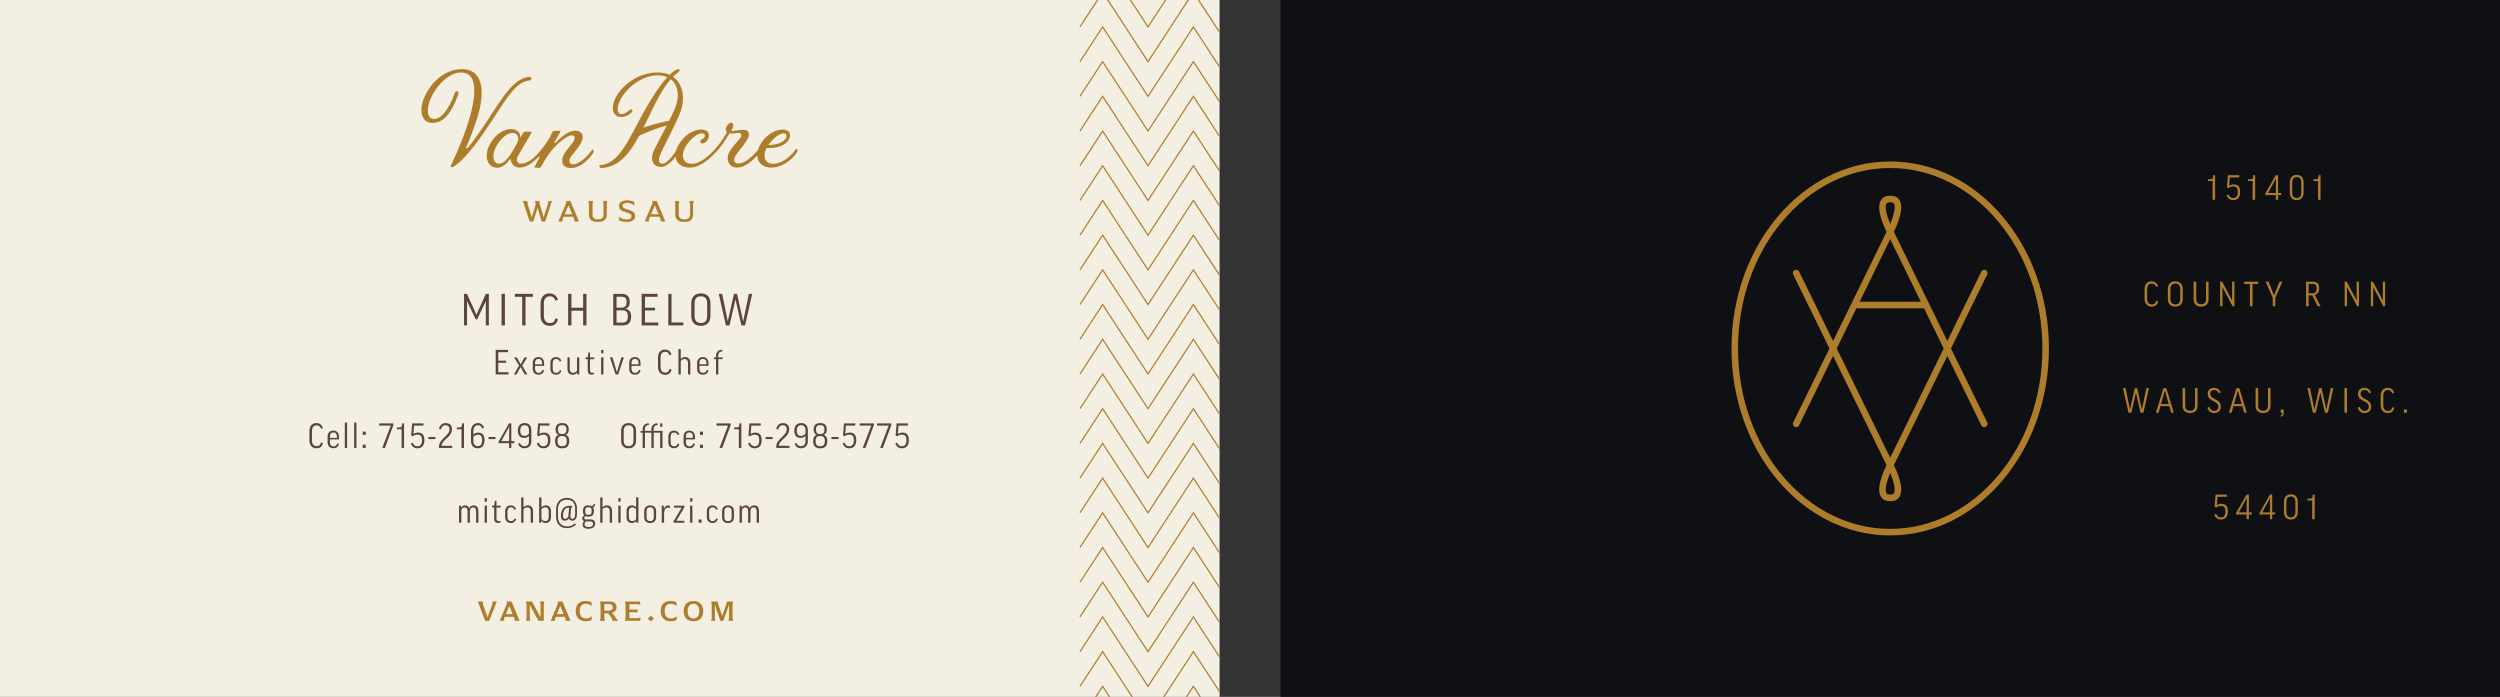 <svg xmlns="http://www.w3.org/2000/svg" xmlns:xlink="http://www.w3.org/1999/xlink" id="b" data-name="Layer 2" width="1260" height="351.237" viewBox="0 0 1260 351.237"><rect x="0" y="0" width="1260" height="351.237" fill="#333333" stroke="none"/><defs><clipPath id="d"><rect width="614.665" height="351.237" fill="none"></rect></clipPath><clipPath id="e"><rect x="-21.101" y="-21.426" width="656.868" height="394.09" fill="none"></rect></clipPath></defs><g id="c" data-name="Layer 1"><rect x="645.335" width="614.665" height="351.237" fill="#0e1013"></rect><g clip-path="url(#d)"><rect x="-22.803" y="-21.952" width="658.57" height="395.142" fill="#f3efe3"></rect><g clip-path="url(#e)"><g><polyline points="544.3 13.56 555.733 -3.933 567.167 13.56" fill="none" stroke="#ae7d2c" stroke-miterlimit="10" stroke-width=".61"></polyline><polyline points="590.033 -3.933 578.6 13.56 567.167 -3.933" fill="none" stroke="#ae7d2c" stroke-miterlimit="10" stroke-width=".61"></polyline><polyline points="590.033 13.56 601.467 -3.933 612.9 13.56" fill="none" stroke="#ae7d2c" stroke-miterlimit="10" stroke-width=".61"></polyline><polyline points="635.767 -3.933 624.333 13.56 612.9 -3.933" fill="none" stroke="#ae7d2c" stroke-miterlimit="10" stroke-width=".61"></polyline><polyline points="544.3 48.547 555.733 31.053 567.167 48.547" fill="none" stroke="#ae7d2c" stroke-miterlimit="10" stroke-width=".61"></polyline><polyline points="590.033 31.053 578.6 48.547 567.167 31.053" fill="none" stroke="#ae7d2c" stroke-miterlimit="10" stroke-width=".61"></polyline><polyline points="590.033 48.547 601.467 31.053 612.9 48.547" fill="none" stroke="#ae7d2c" stroke-miterlimit="10" stroke-width=".61"></polyline><polyline points="635.767 31.053 624.333 48.547 612.9 31.053" fill="none" stroke="#ae7d2c" stroke-miterlimit="10" stroke-width=".61"></polyline><polyline points="544.3 31.053 555.733 13.56 567.167 31.053" fill="none" stroke="#ae7d2c" stroke-miterlimit="10" stroke-width=".61"></polyline><polyline points="590.033 13.56 578.6 31.053 567.167 13.56" fill="none" stroke="#ae7d2c" stroke-miterlimit="10" stroke-width=".61"></polyline><polyline points="590.033 31.053 601.467 13.56 612.9 31.053" fill="none" stroke="#ae7d2c" stroke-miterlimit="10" stroke-width=".61"></polyline><polyline points="635.767 13.56 624.333 31.053 612.9 13.56" fill="none" stroke="#ae7d2c" stroke-miterlimit="10" stroke-width=".61"></polyline><polyline points="544.3 83.533 555.733 66.04 567.167 83.533" fill="none" stroke="#ae7d2c" stroke-miterlimit="10" stroke-width=".61"></polyline><polyline points="590.033 66.04 578.6 83.533 567.167 66.04" fill="none" stroke="#ae7d2c" stroke-miterlimit="10" stroke-width=".61"></polyline><polyline points="590.033 83.533 601.467 66.04 612.9 83.533" fill="none" stroke="#ae7d2c" stroke-miterlimit="10" stroke-width=".61"></polyline><polyline points="635.767 66.04 624.333 83.533 612.9 66.04" fill="none" stroke="#ae7d2c" stroke-miterlimit="10" stroke-width=".61"></polyline><polyline points="544.3 66.04 555.733 48.547 567.167 66.04" fill="none" stroke="#ae7d2c" stroke-miterlimit="10" stroke-width=".61"></polyline><polyline points="590.033 48.547 578.6 66.04 567.167 48.547" fill="none" stroke="#ae7d2c" stroke-miterlimit="10" stroke-width=".61"></polyline><polyline points="590.033 66.04 601.467 48.547 612.9 66.04" fill="none" stroke="#ae7d2c" stroke-miterlimit="10" stroke-width=".61"></polyline><polyline points="635.767 48.547 624.333 66.04 612.9 48.547" fill="none" stroke="#ae7d2c" stroke-miterlimit="10" stroke-width=".61"></polyline><polyline points="544.3 118.52 555.733 101.026 567.167 118.52" fill="none" stroke="#ae7d2c" stroke-miterlimit="10" stroke-width=".61"></polyline><polyline points="590.033 101.026 578.6 118.52 567.167 101.026" fill="none" stroke="#ae7d2c" stroke-miterlimit="10" stroke-width=".61"></polyline><polyline points="590.033 118.52 601.467 101.026 612.9 118.52" fill="none" stroke="#ae7d2c" stroke-miterlimit="10" stroke-width=".61"></polyline><polyline points="635.767 101.026 624.333 118.52 612.9 101.026" fill="none" stroke="#ae7d2c" stroke-miterlimit="10" stroke-width=".61"></polyline><polyline points="544.3 101.026 555.733 83.533 567.167 101.026" fill="none" stroke="#ae7d2c" stroke-miterlimit="10" stroke-width=".61"></polyline><polyline points="590.033 83.533 578.6 101.026 567.167 83.533" fill="none" stroke="#ae7d2c" stroke-miterlimit="10" stroke-width=".61"></polyline><polyline points="590.033 101.026 601.467 83.533 612.9 101.026" fill="none" stroke="#ae7d2c" stroke-miterlimit="10" stroke-width=".61"></polyline><polyline points="635.767 83.533 624.333 101.026 612.9 83.533" fill="none" stroke="#ae7d2c" stroke-miterlimit="10" stroke-width=".61"></polyline><polyline points="544.3 153.506 555.733 136.013 567.167 153.506" fill="none" stroke="#ae7d2c" stroke-miterlimit="10" stroke-width=".61"></polyline><polyline points="590.033 136.013 578.6 153.506 567.167 136.013" fill="none" stroke="#ae7d2c" stroke-miterlimit="10" stroke-width=".61"></polyline><polyline points="590.033 153.506 601.467 136.013 612.9 153.506" fill="none" stroke="#ae7d2c" stroke-miterlimit="10" stroke-width=".61"></polyline><polyline points="635.767 136.013 624.333 153.506 612.9 136.013" fill="none" stroke="#ae7d2c" stroke-miterlimit="10" stroke-width=".61"></polyline><polyline points="544.3 136.013 555.733 118.52 567.167 136.013" fill="none" stroke="#ae7d2c" stroke-miterlimit="10" stroke-width=".61"></polyline><polyline points="590.033 118.52 578.6 136.013 567.167 118.52" fill="none" stroke="#ae7d2c" stroke-miterlimit="10" stroke-width=".61"></polyline><polyline points="590.033 136.013 601.467 118.52 612.9 136.013" fill="none" stroke="#ae7d2c" stroke-miterlimit="10" stroke-width=".61"></polyline><polyline points="635.767 118.52 624.333 136.013 612.9 118.52" fill="none" stroke="#ae7d2c" stroke-miterlimit="10" stroke-width=".61"></polyline><polyline points="544.3 188.493 555.733 170.999 567.167 188.493" fill="none" stroke="#ae7d2c" stroke-miterlimit="10" stroke-width=".61"></polyline><polyline points="590.033 170.999 578.6 188.493 567.167 170.999" fill="none" stroke="#ae7d2c" stroke-miterlimit="10" stroke-width=".61"></polyline><polyline points="590.033 188.493 601.467 170.999 612.9 188.493" fill="none" stroke="#ae7d2c" stroke-miterlimit="10" stroke-width=".61"></polyline><polyline points="635.767 170.999 624.333 188.493 612.9 170.999" fill="none" stroke="#ae7d2c" stroke-miterlimit="10" stroke-width=".61"></polyline><polyline points="544.3 170.999 555.733 153.506 567.167 170.999" fill="none" stroke="#ae7d2c" stroke-miterlimit="10" stroke-width=".61"></polyline><polyline points="590.033 153.506 578.6 170.999 567.167 153.506" fill="none" stroke="#ae7d2c" stroke-miterlimit="10" stroke-width=".61"></polyline><polyline points="590.033 170.999 601.467 153.506 612.9 170.999" fill="none" stroke="#ae7d2c" stroke-miterlimit="10" stroke-width=".61"></polyline><polyline points="635.767 153.506 624.333 170.999 612.9 153.506" fill="none" stroke="#ae7d2c" stroke-miterlimit="10" stroke-width=".61"></polyline><polyline points="544.3 223.479 555.733 205.986 567.167 223.479" fill="none" stroke="#ae7d2c" stroke-miterlimit="10" stroke-width=".61"></polyline><polyline points="590.033 205.986 578.6 223.479 567.167 205.986" fill="none" stroke="#ae7d2c" stroke-miterlimit="10" stroke-width=".61"></polyline><polyline points="590.033 223.479 601.467 205.986 612.9 223.479" fill="none" stroke="#ae7d2c" stroke-miterlimit="10" stroke-width=".61"></polyline><polyline points="635.767 205.986 624.333 223.479 612.9 205.986" fill="none" stroke="#ae7d2c" stroke-miterlimit="10" stroke-width=".61"></polyline><polyline points="544.3 205.986 555.733 188.493 567.167 205.986" fill="none" stroke="#ae7d2c" stroke-miterlimit="10" stroke-width=".61"></polyline><polyline points="590.033 188.493 578.6 205.986 567.167 188.493" fill="none" stroke="#ae7d2c" stroke-miterlimit="10" stroke-width=".61"></polyline><polyline points="590.033 205.986 601.467 188.493 612.9 205.986" fill="none" stroke="#ae7d2c" stroke-miterlimit="10" stroke-width=".61"></polyline><polyline points="635.767 188.493 624.333 205.986 612.9 188.493" fill="none" stroke="#ae7d2c" stroke-miterlimit="10" stroke-width=".61"></polyline><polyline points="544.3 258.466 555.733 240.972 567.167 258.466" fill="none" stroke="#ae7d2c" stroke-miterlimit="10" stroke-width=".61"></polyline><polyline points="590.033 240.972 578.6 258.466 567.167 240.972" fill="none" stroke="#ae7d2c" stroke-miterlimit="10" stroke-width=".61"></polyline><polyline points="590.033 258.466 601.467 240.972 612.9 258.466" fill="none" stroke="#ae7d2c" stroke-miterlimit="10" stroke-width=".61"></polyline><polyline points="635.767 240.972 624.333 258.466 612.9 240.972" fill="none" stroke="#ae7d2c" stroke-miterlimit="10" stroke-width=".61"></polyline><polyline points="544.3 240.972 555.733 223.479 567.167 240.972" fill="none" stroke="#ae7d2c" stroke-miterlimit="10" stroke-width=".61"></polyline><polyline points="590.033 223.479 578.6 240.972 567.167 223.479" fill="none" stroke="#ae7d2c" stroke-miterlimit="10" stroke-width=".61"></polyline><polyline points="590.033 240.972 601.467 223.479 612.9 240.972" fill="none" stroke="#ae7d2c" stroke-miterlimit="10" stroke-width=".61"></polyline><polyline points="635.767 223.479 624.333 240.972 612.9 223.479" fill="none" stroke="#ae7d2c" stroke-miterlimit="10" stroke-width=".61"></polyline><polyline points="544.3 293.452 555.733 275.959 567.167 293.452" fill="none" stroke="#ae7d2c" stroke-miterlimit="10" stroke-width=".61"></polyline><polyline points="590.033 275.959 578.6 293.452 567.167 275.959" fill="none" stroke="#ae7d2c" stroke-miterlimit="10" stroke-width=".61"></polyline><polyline points="590.033 293.452 601.467 275.959 612.9 293.452" fill="none" stroke="#ae7d2c" stroke-miterlimit="10" stroke-width=".61"></polyline><polyline points="635.767 275.959 624.333 293.452 612.9 275.959" fill="none" stroke="#ae7d2c" stroke-miterlimit="10" stroke-width=".61"></polyline><polyline points="544.3 275.959 555.733 258.466 567.167 275.959" fill="none" stroke="#ae7d2c" stroke-miterlimit="10" stroke-width=".61"></polyline><polyline points="590.033 258.466 578.6 275.959 567.167 258.466" fill="none" stroke="#ae7d2c" stroke-miterlimit="10" stroke-width=".61"></polyline><polyline points="590.033 275.959 601.467 258.466 612.9 275.959" fill="none" stroke="#ae7d2c" stroke-miterlimit="10" stroke-width=".61"></polyline><polyline points="635.767 258.466 624.333 275.959 612.9 258.466" fill="none" stroke="#ae7d2c" stroke-miterlimit="10" stroke-width=".61"></polyline><polyline points="544.3 328.439 555.733 310.946 567.167 328.439" fill="none" stroke="#ae7d2c" stroke-miterlimit="10" stroke-width=".61"></polyline><polyline points="590.033 310.946 578.6 328.439 567.167 310.946" fill="none" stroke="#ae7d2c" stroke-miterlimit="10" stroke-width=".61"></polyline><polyline points="590.033 328.439 601.467 310.946 612.9 328.439" fill="none" stroke="#ae7d2c" stroke-miterlimit="10" stroke-width=".61"></polyline><polyline points="635.767 310.946 624.333 328.439 612.9 310.946" fill="none" stroke="#ae7d2c" stroke-miterlimit="10" stroke-width=".61"></polyline><polyline points="544.3 310.946 555.733 293.452 567.167 310.946" fill="none" stroke="#ae7d2c" stroke-miterlimit="10" stroke-width=".61"></polyline><polyline points="590.033 293.452 578.6 310.946 567.167 293.452" fill="none" stroke="#ae7d2c" stroke-miterlimit="10" stroke-width=".61"></polyline><polyline points="590.033 310.946 601.467 293.452 612.9 310.946" fill="none" stroke="#ae7d2c" stroke-miterlimit="10" stroke-width=".61"></polyline><polyline points="635.767 293.452 624.333 310.946 612.9 293.452" fill="none" stroke="#ae7d2c" stroke-miterlimit="10" stroke-width=".61"></polyline><polyline points="544.3 363.425 555.733 345.932 567.167 363.425" fill="none" stroke="#ae7d2c" stroke-miterlimit="10" stroke-width=".61"></polyline><polyline points="590.033 345.932 578.6 363.425 567.167 345.932" fill="none" stroke="#ae7d2c" stroke-miterlimit="10" stroke-width=".61"></polyline><polyline points="590.033 363.425 601.467 345.932 612.9 363.425" fill="none" stroke="#ae7d2c" stroke-miterlimit="10" stroke-width=".61"></polyline><polyline points="635.767 345.932 624.333 363.425 612.9 345.932" fill="none" stroke="#ae7d2c" stroke-miterlimit="10" stroke-width=".61"></polyline><polyline points="544.3 345.932 555.733 328.439 567.167 345.932" fill="none" stroke="#ae7d2c" stroke-miterlimit="10" stroke-width=".61"></polyline><polyline points="590.033 328.439 578.6 345.932 567.167 328.439" fill="none" stroke="#ae7d2c" stroke-miterlimit="10" stroke-width=".61"></polyline><polyline points="590.033 345.932 601.467 328.439 612.9 345.932" fill="none" stroke="#ae7d2c" stroke-miterlimit="10" stroke-width=".61"></polyline><polyline points="635.767 328.439 624.333 345.932 612.9 328.439" fill="none" stroke="#ae7d2c" stroke-miterlimit="10" stroke-width=".61"></polyline></g></g></g><g><path d="m246.387,148.095v15.919h-1.537v-12.187h-.044l-4.304,9.112h-.769l-4.304-9.112h-.044v12.187h-1.515v-15.919h1.493l4.721,10.452h.044l4.742-10.452h1.516Z" fill="#5b443c"></path><path d="m254.463,148.095v15.919h-1.669v-15.919h1.669Z" fill="#5b443c"></path><path d="m268.579,148.095v1.493h-3.711v14.426h-1.69v-14.426h-3.711v-1.493h9.112Z" fill="#5b443c"></path><path d="m281.18,151.102l-1.252.461c-.395-1.383-1.317-2.24-2.811-2.24-1.976,0-3.008,1.339-3.008,3.711v6.17c0,2.152,1.054,3.623,2.986,3.623,1.581,0,2.415-.615,2.854-2.438l1.273.439c-.527,2.415-1.977,3.403-4.216,3.403-2.811,0-4.567-2.042-4.567-5.028v-6.17c0-3.206,1.69-5.16,4.567-5.16,2.107,0,3.688,1.361,4.172,3.228Z" fill="#5b443c"></path><path d="m288.006,148.095v7.004h5.906v-7.004h1.669v15.919h-1.669v-7.421h-5.906v7.421h-1.669v-15.919h1.669Z" fill="#5b443c"></path><path d="m315.271,155.582v.044c1.933.417,2.833,1.778,2.833,3.842,0,3.03-1.273,4.545-4.37,4.545h-4.654v-15.919h4.149c2.811,0,4.172,1.493,4.172,3.952,0,1.976-.637,3.074-2.13,3.535Zm-4.545-.527h2.547c1.866,0,2.547-.988,2.547-2.854,0-1.823-.746-2.657-2.568-2.657h-2.525v5.511Zm0,7.531h2.942c1.845,0,2.767-.769,2.767-3.184,0-2.108-.9-2.986-2.745-2.986h-2.964v6.17Z" fill="#5b443c"></path><path d="m331.407,148.095v1.493h-6.346v5.511h5.115v1.361h-5.115v6.082h6.675v1.471h-8.344v-15.919h8.015Z" fill="#5b443c"></path><path d="m338.452,148.095v14.426h5.95v1.493h-7.575v-15.919h1.625Z" fill="#5b443c"></path><path d="m358.079,152.925v6.236c0,3.162-1.691,5.072-4.853,5.072-3.141,0-4.831-1.911-4.831-5.072v-6.214c0-3.162,1.69-5.072,4.831-5.072,3.161,0,4.853,1.91,4.853,5.05Zm-1.669.022c0-2.416-1.054-3.623-3.184-3.623-2.108,0-3.162,1.208-3.162,3.623v6.214c0,2.437,1.054,3.645,3.162,3.645,2.13,0,3.184-1.208,3.184-3.645v-6.214Z" fill="#5b443c"></path><path d="m375.487,164.014h-1.822l-2.965-12.999h-.044l-2.985,12.999h-1.823l-3.579-15.919h1.691l2.811,13.767h.044l3.096-13.767h1.559l3.053,13.811h.044l2.854-13.811h1.69l-3.623,15.919Z" fill="#5b443c"></path></g><g><path d="m256.061,176.34v1.161h-4.935v4.285h3.978v1.059h-3.978v4.73h5.19v1.144h-6.488v-12.379h6.232Z" fill="#5b443c"></path><path d="m261.592,184.279l-2.459-4.166h1.349l1.946,3.5h.034l1.896-3.5h1.332l-2.476,4.218,2.578,4.388h-1.349l-2.066-3.723h-.034l-1.998,3.723h-1.331l2.578-4.439Z" fill="#5b443c"></path><path d="m269.668,184.398v1.486c0,1.28.666,2.031,1.861,2.031.922,0,1.469-.427,1.878-1.52l.854.308c-.444,1.451-1.35,2.151-2.817,2.151-1.913,0-2.938-1.213-2.938-2.937v-3.022c0-1.69,1.042-2.937,2.886-2.937,1.81,0,2.835,1.28,2.835,2.987v1.451h-4.56Zm0-.785h3.518v-.785c0-1.212-.648-1.93-1.759-1.93-1.195,0-1.759.769-1.759,1.946v.769Z" fill="#5b443c"></path><path d="m282.115,182.213c-.324-.87-.956-1.28-1.759-1.28-1.144,0-1.793.7-1.793,2.015v2.938c0,1.297.666,2.015,1.793,2.015.871,0,1.435-.41,1.775-1.35l.854.308c-.41,1.213-1.298,1.998-2.715,1.998-1.879,0-2.869-1.264-2.869-2.92v-3.022c0-1.69,1.008-2.953,2.869-2.953,1.28,0,2.22.717,2.681,1.895l-.837.358Z" fill="#5b443c"></path><path d="m290.806,180.113h1.161v8.605h-1.024l-.068-.854h-.034c-.529.648-1.332,1.007-2.288,1.007-1.656,0-2.561-1.178-2.561-3.005v-5.754h1.161v5.754c0,1.264.563,2.015,1.725,2.015.87,0,1.554-.461,1.929-.99v-6.778Z" fill="#5b443c"></path><path d="m299.462,181.053h-2.083v5.549c0,.956.444,1.298,1.11,1.298.29,0,.546-.068.785-.171l.171.734c-.358.222-.769.375-1.332.375-1.298,0-1.912-.802-1.912-2.271v-5.464l-1.093-.205v-.751l1.144-.068.29-2.441h.837v2.476h2.083v.939Z" fill="#5b443c"></path><path d="m304.122,180.113v8.605h-1.161v-8.605h1.161Zm0-3.773v1.725h-1.144v-1.725h1.144Z" fill="#5b443c"></path><path d="m311.566,188.719h-1.297l-2.886-8.605h1.314l2.202,7.462h.034l2.22-7.462h1.315l-2.903,8.605Z" fill="#5b443c"></path><path d="m318.276,184.398v1.486c0,1.28.666,2.031,1.861,2.031.922,0,1.469-.427,1.878-1.52l.854.308c-.444,1.451-1.35,2.151-2.817,2.151-1.913,0-2.938-1.213-2.938-2.937v-3.022c0-1.69,1.042-2.937,2.886-2.937,1.81,0,2.835,1.28,2.835,2.987v1.451h-4.56Zm0-.785h3.518v-.785c0-1.212-.648-1.93-1.759-1.93-1.195,0-1.759.769-1.759,1.946v.769Z" fill="#5b443c"></path><path d="m338.425,178.679l-.974.358c-.307-1.075-1.024-1.741-2.186-1.741-1.536,0-2.339,1.041-2.339,2.886v4.798c0,1.673.819,2.817,2.322,2.817,1.229,0,1.878-.479,2.22-1.896l.99.342c-.41,1.878-1.537,2.646-3.278,2.646-2.186,0-3.552-1.588-3.552-3.91v-4.798c0-2.493,1.314-4.013,3.552-4.013,1.639,0,2.868,1.059,3.244,2.51Z" fill="#5b443c"></path><path d="m343.102,188.719h-1.161v-12.789h1.161v5.003h.034c.513-.632,1.298-.973,2.203-.973,1.69,0,2.578,1.16,2.578,3.005v5.754h-1.161v-5.737c0-1.298-.58-2.015-1.725-2.015-.888,0-1.588.479-1.93.99v6.762Z" fill="#5b443c"></path><path d="m352.51,184.398v1.486c0,1.28.666,2.031,1.861,2.031.922,0,1.469-.427,1.878-1.52l.854.308c-.444,1.451-1.35,2.151-2.817,2.151-1.913,0-2.938-1.213-2.938-2.937v-3.022c0-1.69,1.042-2.937,2.886-2.937,1.81,0,2.835,1.28,2.835,2.987v1.451h-4.56Zm0-.785h3.518v-.785c0-1.212-.648-1.93-1.759-1.93-1.195,0-1.759.769-1.759,1.946v.769Z" fill="#5b443c"></path><path d="m364.172,181.001h-2.135v7.718h-1.161v-7.718h-1.075v-.888h1.075v-.785c0-1.674.871-2.972,3.125-3.057l.068.854c-1.52.086-2.083.939-2.083,2.22v.769h2.186v.888Z" fill="#5b443c"></path></g><g><path d="m162.744,215.734l-.974.358c-.307-1.075-1.024-1.741-2.186-1.741-1.536,0-2.339,1.042-2.339,2.886v4.798c0,1.673.819,2.817,2.322,2.817,1.229,0,1.878-.479,2.22-1.896l.99.342c-.41,1.878-1.537,2.646-3.278,2.646-2.186,0-3.552-1.588-3.552-3.91v-4.798c0-2.493,1.314-4.013,3.552-4.013,1.639,0,2.868,1.059,3.244,2.51Z" fill="#5b443c"></path><path d="m166.278,221.454v1.486c0,1.28.666,2.031,1.861,2.031.922,0,1.469-.427,1.878-1.52l.854.308c-.444,1.451-1.35,2.151-2.817,2.151-1.913,0-2.938-1.213-2.938-2.937v-3.022c0-1.69,1.042-2.937,2.886-2.937,1.81,0,2.835,1.28,2.835,2.987v1.451h-4.56Zm0-.785h3.518v-.785c0-1.213-.648-1.93-1.759-1.93-1.195,0-1.759.769-1.759,1.946v.769Z" fill="#5b443c"></path><path d="m174.935,212.985v12.789h-1.161v-12.789h1.161Z" fill="#5b443c"></path><path d="m179.646,212.985v12.789h-1.161v-12.789h1.161Z" fill="#5b443c"></path><path d="m182.806,217.545h1.52v1.639h-1.52v-1.639Zm0,6.591h1.52v1.639h-1.52v-1.639Z" fill="#5b443c"></path><path d="m192.64,225.774l4.303-11.286h-5.84v-1.093h7.154v.922l-4.251,11.457h-1.366Z" fill="#5b443c"></path><path d="m203.652,213.344v12.431h-1.264v-9.425h-2.356v-.905h1.093c1.161,0,1.503-.239,1.588-2.101h.939Z" fill="#5b443c"></path><path d="m207.221,219.473l.495-6.078h5.736l-.068,1.109h-4.695l-.341,4.166h.034c.631-.393,1.417-.648,2.287-.648,2.169,0,3.228,1.195,3.228,3.842,0,2.681-1.264,4.081-3.552,4.081-1.536,0-2.783-.837-3.261-2.51l.938-.359c.393,1.264,1.298,1.827,2.288,1.827,1.622,0,2.356-.99,2.356-3.039s-.734-2.783-2.356-2.783c-.854,0-1.793.342-2.254.819l-.836-.427Z" fill="#5b443c"></path><path d="m215.894,220.242h3.518v1.059h-3.518v-1.059Z" fill="#5b443c"></path><path d="m227.778,216.281c0,4.166-4.866,5.088-5.276,8.417h5.43v1.076h-6.659l-.034-.7c.085-3.979,5.311-5.378,5.311-8.742,0-1.246-.632-2.032-2.032-2.032-1.195,0-2.032.82-2.322,2.186l-.973-.29c.341-1.622,1.468-2.971,3.347-2.971,2.202,0,3.21,1.314,3.21,3.057Z" fill="#5b443c"></path><path d="m233.856,213.344v12.431h-1.264v-9.425h-2.356v-.905h1.093c1.161,0,1.503-.239,1.588-2.101h.939Z" fill="#5b443c"></path><path d="m243.912,215.632l-.871.393c-.393-1.229-1.11-1.725-2.117-1.725-1.537,0-2.339,1.161-2.339,3.074v1.588h.033c.547-.615,1.469-.922,2.408-.922,2.271,0,3.158,1.331,3.158,3.705,0,2.868-1.297,4.2-3.414,4.2-2.032,0-3.398-1.247-3.398-3.859v-4.609c0-2.511,1.264-4.252,3.518-4.252,1.451,0,2.578.837,3.022,2.407Zm-5.327,4.918v1.622c0,1.912.956,2.681,2.202,2.681,1.469,0,2.202-.974,2.202-3.107,0-1.759-.648-2.646-2.151-2.646-1.109,0-2.202.546-2.253,1.451Z" fill="#5b443c"></path><path d="m246.233,220.242h3.518v1.059h-3.518v-1.059Z" fill="#5b443c"></path><path d="m256.58,225.774v-2.391h-5.293v-.819l5.26-9.169h1.16v8.947h1.555l-.12,1.041h-1.435v2.391h-1.127Zm0-3.432l.052-7.257h-.034l-3.927,7.257h3.909Z" fill="#5b443c"></path><path d="m264.332,224.869c1.366,0,2.254-.836,2.254-2.458v-2.63h-.034c-.512.58-1.349.922-2.356.922-2.031,0-3.21-1.127-3.21-3.671,0-2.425,1.195-3.808,3.518-3.808,2.049,0,3.296,1.366,3.296,3.568v5.566c0,2.203-1.418,3.586-3.415,3.586-1.656,0-2.732-.803-3.228-2.271l.854-.461c.461,1.145,1.161,1.656,2.322,1.656Zm2.254-6.591v-1.554c0-1.52-.734-2.425-2.117-2.425-1.502,0-2.254.889-2.254,2.716,0,1.997.803,2.663,2.151,2.663.956,0,2.151-.529,2.22-1.4Z" fill="#5b443c"></path><path d="m270.718,219.473l.495-6.078h5.736l-.068,1.109h-4.695l-.341,4.166h.034c.631-.393,1.417-.648,2.287-.648,2.169,0,3.228,1.195,3.228,3.842,0,2.681-1.264,4.081-3.552,4.081-1.536,0-2.783-.837-3.261-2.51l.938-.359c.393,1.264,1.298,1.827,2.288,1.827,1.622,0,2.356-.99,2.356-3.039s-.734-2.783-2.356-2.783c-.854,0-1.793.342-2.254.819l-.836-.427Z" fill="#5b443c"></path><path d="m279.767,222.223c0-1.673.58-2.646,1.759-3.005v-.034c-.956-.393-1.52-1.298-1.52-2.749,0-1.98.956-3.21,3.312-3.21,2.373,0,3.329,1.229,3.329,3.21,0,1.451-.563,2.356-1.537,2.749v.034c1.195.358,1.776,1.332,1.776,3.005,0,2.681-1.229,3.723-3.568,3.723-2.322,0-3.552-1.042-3.552-3.723Zm3.552-2.476c-1.384,0-2.322.563-2.322,2.407,0,2.083.751,2.732,2.322,2.732,1.588,0,2.339-.632,2.339-2.732,0-1.844-.939-2.407-2.339-2.407Zm-2.135-3.228c0,1.605.666,2.254,2.135,2.254,1.485,0,2.151-.648,2.151-2.254,0-1.656-.632-2.253-2.151-2.253-1.503,0-2.135.597-2.135,2.253Z" fill="#5b443c"></path><path d="m320.573,217.151v4.85c0,2.459-1.315,3.944-3.773,3.944-2.442,0-3.757-1.485-3.757-3.944v-4.832c0-2.459,1.314-3.944,3.757-3.944,2.458,0,3.773,1.485,3.773,3.927Zm-1.298.018c0-1.878-.819-2.817-2.476-2.817-1.64,0-2.459.939-2.459,2.817v4.832c0,1.896.819,2.834,2.459,2.834,1.656,0,2.476-.938,2.476-2.834v-4.832Z" fill="#5b443c"></path><path d="m331.501,214.181c-1.52.086-2.083.939-2.083,2.22v.769h4.474v8.605h-1.179v-7.718h-3.244v7.718h-1.161v-7.718h-3.244v7.718h-1.161v-7.718h-1.075v-.888h1.075v-.785c0-1.674.871-2.972,3.125-3.057l.068.854c-1.52.086-2.083.939-2.083,2.22v.769h3.295v-.785c0-1.674.871-2.972,3.125-3.057l.068.854Zm2.339-.785v1.725h-1.109v-1.725h1.109Z" fill="#5b443c"></path><path d="m341.557,219.268c-.324-.87-.956-1.28-1.759-1.28-1.144,0-1.793.7-1.793,2.015v2.938c0,1.297.666,2.015,1.793,2.015.871,0,1.435-.41,1.775-1.35l.854.308c-.41,1.213-1.298,1.998-2.715,1.998-1.879,0-2.869-1.264-2.869-2.92v-3.022c0-1.69,1.008-2.953,2.869-2.953,1.28,0,2.22.717,2.681,1.895l-.837.358Z" fill="#5b443c"></path><path d="m345.688,221.454v1.486c0,1.28.666,2.031,1.861,2.031.922,0,1.469-.427,1.878-1.52l.854.308c-.444,1.451-1.35,2.151-2.817,2.151-1.913,0-2.938-1.213-2.938-2.937v-3.022c0-1.69,1.042-2.937,2.886-2.937,1.81,0,2.835,1.28,2.835,2.987v1.451h-4.56Zm0-.785h3.518v-.785c0-1.213-.648-1.93-1.759-1.93-1.195,0-1.759.769-1.759,1.946v.769Z" fill="#5b443c"></path><path d="m352.791,217.545h1.52v1.639h-1.52v-1.639Zm0,6.591h1.52v1.639h-1.52v-1.639Z" fill="#5b443c"></path><path d="m362.626,225.774l4.303-11.286h-5.84v-1.093h7.154v.922l-4.251,11.457h-1.366Z" fill="#5b443c"></path><path d="m373.639,213.344v12.431h-1.264v-9.425h-2.356v-.905h1.093c1.161,0,1.503-.239,1.588-2.101h.939Z" fill="#5b443c"></path><path d="m377.207,219.473l.495-6.078h5.736l-.068,1.109h-4.695l-.341,4.166h.034c.631-.393,1.417-.648,2.287-.648,2.169,0,3.228,1.195,3.228,3.842,0,2.681-1.264,4.081-3.552,4.081-1.536,0-2.783-.837-3.261-2.51l.938-.359c.393,1.264,1.298,1.827,2.288,1.827,1.622,0,2.356-.99,2.356-3.039s-.734-2.783-2.356-2.783c-.854,0-1.793.342-2.254.819l-.836-.427Z" fill="#5b443c"></path><path d="m385.88,220.242h3.518v1.059h-3.518v-1.059Z" fill="#5b443c"></path><path d="m397.764,216.281c0,4.166-4.866,5.088-5.276,8.417h5.43v1.076h-6.659l-.034-.7c.085-3.979,5.311-5.378,5.311-8.742,0-1.246-.632-2.032-2.032-2.032-1.195,0-2.032.82-2.322,2.186l-.973-.29c.341-1.622,1.468-2.971,3.347-2.971,2.202,0,3.21,1.314,3.21,3.057Z" fill="#5b443c"></path><path d="m403.688,224.869c1.366,0,2.254-.836,2.254-2.458v-2.63h-.034c-.512.58-1.349.922-2.356.922-2.031,0-3.21-1.127-3.21-3.671,0-2.425,1.195-3.808,3.518-3.808,2.049,0,3.296,1.366,3.296,3.568v5.566c0,2.203-1.418,3.586-3.415,3.586-1.656,0-2.732-.803-3.228-2.271l.854-.461c.461,1.145,1.161,1.656,2.322,1.656Zm2.254-6.591v-1.554c0-1.52-.734-2.425-2.117-2.425-1.502,0-2.254.889-2.254,2.716,0,1.997.803,2.663,2.151,2.663.956,0,2.151-.529,2.22-1.4Z" fill="#5b443c"></path><path d="m409.835,222.223c0-1.673.58-2.646,1.759-3.005v-.034c-.956-.393-1.52-1.298-1.52-2.749,0-1.98.956-3.21,3.312-3.21,2.373,0,3.329,1.229,3.329,3.21,0,1.451-.563,2.356-1.537,2.749v.034c1.195.358,1.776,1.332,1.776,3.005,0,2.681-1.229,3.723-3.568,3.723-2.322,0-3.552-1.042-3.552-3.723Zm3.552-2.476c-1.384,0-2.322.563-2.322,2.407,0,2.083.751,2.732,2.322,2.732,1.588,0,2.339-.632,2.339-2.732,0-1.844-.939-2.407-2.339-2.407Zm-2.135-3.228c0,1.605.666,2.254,2.135,2.254,1.485,0,2.151-.648,2.151-2.254,0-1.656-.632-2.253-2.151-2.253-1.503,0-2.135.597-2.135,2.253Z" fill="#5b443c"></path><path d="m419.071,220.242h3.518v1.059h-3.518v-1.059Z" fill="#5b443c"></path><path d="m424.877,219.473l.495-6.078h5.736l-.068,1.109h-4.695l-.341,4.166h.034c.631-.393,1.417-.648,2.287-.648,2.169,0,3.228,1.195,3.228,3.842,0,2.681-1.264,4.081-3.552,4.081-1.536,0-2.783-.837-3.261-2.51l.938-.359c.393,1.264,1.298,1.827,2.288,1.827,1.622,0,2.356-.99,2.356-3.039s-.734-2.783-2.356-2.783c-.854,0-1.793.342-2.254.819l-.836-.427Z" fill="#5b443c"></path><path d="m434.797,225.774l4.303-11.286h-5.84v-1.093h7.154v.922l-4.251,11.457h-1.366Z" fill="#5b443c"></path><path d="m443.59,225.774l4.303-11.286h-5.84v-1.093h7.154v.922l-4.251,11.457h-1.366Z" fill="#5b443c"></path><path d="m451.393,219.473l.495-6.078h5.736l-.068,1.109h-4.695l-.341,4.166h.034c.631-.393,1.417-.648,2.287-.648,2.169,0,3.228,1.195,3.228,3.842,0,2.681-1.264,4.081-3.552,4.081-1.536,0-2.783-.837-3.261-2.51l.938-.359c.393,1.264,1.298,1.827,2.288,1.827,1.622,0,2.356-.99,2.356-3.039s-.734-2.783-2.356-2.783c-.854,0-1.793.342-2.254.819l-.836-.427Z" fill="#5b443c"></path></g><g><path d="m236.827,263.462h-1.178v-5.737c0-1.485-.598-1.997-1.451-1.997-.751,0-1.383.529-1.674,1.263v6.472h-1.178v-8.605h1.042v1.007h.034c.478-.768,1.229-1.16,2.049-1.16.904,0,1.622.427,1.963,1.365h.034c.427-.87,1.247-1.365,2.22-1.365,1.52,0,2.442.973,2.442,3.021v5.737h-1.179v-5.737c0-1.264-.461-1.997-1.52-1.997-.922,0-1.605.598-1.605,1.98v5.754Z" fill="#5b443c"></path><path d="m245.415,254.856v8.605h-1.161v-8.605h1.161Zm0-3.773v1.725h-1.144v-1.725h1.144Z" fill="#5b443c"></path><path d="m252.313,255.796h-2.083v5.549c0,.956.444,1.298,1.11,1.298.29,0,.546-.068.785-.171l.171.734c-.358.222-.769.375-1.332.375-1.298,0-1.912-.802-1.912-2.271v-5.464l-1.093-.205v-.751l1.144-.068.29-2.441h.837v2.476h2.083v.939Z" fill="#5b443c"></path><path d="m259.313,256.956c-.324-.87-.956-1.28-1.759-1.28-1.144,0-1.793.7-1.793,2.015v2.938c0,1.297.666,2.015,1.793,2.015.871,0,1.435-.41,1.775-1.35l.854.308c-.41,1.213-1.298,1.998-2.715,1.998-1.879,0-2.869-1.264-2.869-2.92v-3.022c0-1.69,1.008-2.953,2.869-2.953,1.28,0,2.22.717,2.681,1.895l-.837.358Z" fill="#5b443c"></path><path d="m263.838,263.462h-1.161v-12.789h1.161v5.003h.034c.513-.632,1.298-.973,2.203-.973,1.69,0,2.578,1.16,2.578,3.005v5.754h-1.161v-5.737c0-1.298-.58-2.015-1.725-2.015-.888,0-1.588.479-1.93.99v6.762Z" fill="#5b443c"></path><path d="m272.836,262.591h-.034l-.068.871h-1.008v-12.789h1.161v5.003h.034c.513-.614,1.281-.973,2.22-.973,1.656,0,2.562,1.178,2.562,3.021v2.869c0,1.826-.905,3.005-2.63,3.005-.922,0-1.707-.342-2.236-1.008Zm.051-.973c.393.598,1.008,1.007,1.913,1.007,1.161,0,1.741-.734,1.741-2.031v-2.852c0-1.281-.563-2.032-1.725-2.032-.888,0-1.554.461-1.93.99v4.918Z" fill="#5b443c"></path><path d="m287.878,255.744l-.375,4.337c-.018.119-.018.222-.018.324,0,.734.324,1.059.956,1.059.905,0,1.435-.598,1.435-2.578v-2.578c0-2.8-1.503-4.474-4.2-4.474-2.817,0-4.457,1.964-4.457,4.713v3.773c0,3.278,1.811,4.969,4.542,4.969,1.811,0,2.954-.513,3.928-1.537l.632.529c-1.11,1.229-2.664,1.896-4.56,1.896-3.432,0-5.48-2.083-5.48-5.84v-3.808c0-3.158,1.963-5.617,5.396-5.617,3.329,0,5.122,2.271,5.122,5.396v2.562c0,2.424-.939,3.517-2.391,3.517-.836,0-1.434-.29-1.673-1.007h-.034c-.529.666-1.264,1.041-2.135,1.041-1.212,0-1.878-.819-1.878-2.407,0-3.022,1.485-5.105,4.098-5.105h1.588l-.034.837h-.461Zm-1.024.119h-.256c-1.844,0-2.834,1.555-2.834,4.115,0,1.127.375,1.503,1.024,1.503.733,0,1.28-.393,1.656-1.314l.409-4.304Z" fill="#5b443c"></path><path d="m295.168,260.167c-.529.204-.734.512-.734.854,0,.461.291.769,1.076.769h1.844c1.912,0,2.596.768,2.596,2.065,0,1.69-1.264,2.646-3.398,2.646-1.963,0-2.919-.751-2.919-2.1,0-.718.272-1.332.785-1.725v-.034c-.615-.205-.99-.718-.99-1.4,0-.563.358-1.127,1.093-1.469-.495-.461-.718-1.178-.718-2.22,0-1.98.854-2.851,2.749-2.851.752,0,1.332.136,1.776.427.512-.308.904-.803,1.059-1.213l.614.256c-.153.666-.546,1.247-1.024,1.656.239.444.358,1.008.358,1.725,0,1.964-.854,2.817-2.783,2.817-.546,0-1.007-.068-1.383-.204Zm.223,2.629c-.53.29-.769.769-.769,1.485,0,.939.734,1.332,1.963,1.332,1.879,0,2.306-.7,2.306-1.622,0-.837-.358-1.195-1.605-1.195h-1.895Zm1.16-3.312c1.281,0,1.656-.443,1.656-1.912,0-1.485-.461-1.946-1.656-1.946s-1.622.461-1.622,1.946c0,1.469.394,1.912,1.622,1.912Z" fill="#5b443c"></path><path d="m303.671,263.462h-1.161v-12.789h1.161v5.003h.034c.513-.632,1.298-.973,2.203-.973,1.69,0,2.578,1.16,2.578,3.005v5.754h-1.161v-5.737c0-1.298-.58-2.015-1.725-2.015-.888,0-1.588.479-1.93.99v6.762Z" fill="#5b443c"></path><path d="m312.789,254.856v8.605h-1.161v-8.605h1.161Zm0-3.773v1.725h-1.144v-1.725h1.144Z" fill="#5b443c"></path><path d="m320.558,255.641h.034v-4.969h1.161v12.789h-1.024l-.052-.854h-.034c-.546.648-1.331,1.007-2.288,1.007-1.673,0-2.578-1.178-2.578-3.005v-2.886c0-1.827.905-3.005,2.63-3.005.871,0,1.639.324,2.151.922Zm.034,1.042c-.393-.547-.99-.956-1.912-.956-1.161,0-1.742.733-1.742,2.031v2.852c0,1.264.581,2.015,1.725,2.015.888,0,1.554-.443,1.93-.973v-4.969Z" fill="#5b443c"></path><path d="m330.682,260.713c0,1.707-1.059,2.902-3.005,2.902-1.93,0-2.988-1.195-2.988-2.902v-3.073c0-1.708,1.059-2.937,2.988-2.937,1.964,0,3.005,1.212,3.005,2.937v3.073Zm-4.832-.051c0,1.246.598,1.997,1.827,1.997,1.264,0,1.844-.751,1.844-1.997v-2.988c0-1.229-.58-2.015-1.844-2.015-1.246,0-1.827.785-1.827,2.015v2.988Z" fill="#5b443c"></path><path d="m337.512,256.034c-.238-.137-.512-.188-.819-.188-1.195,0-1.878,1.024-1.998,2.596v5.02h-1.178v-8.605h1.008l.068,1.604h.033c.444-1.194,1.161-1.741,2.084-1.741.324,0,.699.085.973.239l-.171,1.075Z" fill="#5b443c"></path><path d="m344.921,263.462h-5.412v-.769l4.047-6.847h-3.842v-.99h5.259v.751l-4.081,6.847v.034h4.029v.974Z" fill="#5b443c"></path><path d="m348.968,254.856v8.605h-1.161v-8.605h1.161Zm0-3.773v1.725h-1.144v-1.725h1.144Z" fill="#5b443c"></path><path d="m352.075,261.823h1.52v1.639h-1.52v-1.639Z" fill="#5b443c"></path><path d="m360.954,256.956c-.324-.87-.956-1.28-1.759-1.28-1.144,0-1.793.7-1.793,2.015v2.938c0,1.297.666,2.015,1.793,2.015.871,0,1.435-.41,1.775-1.35l.854.308c-.41,1.213-1.298,1.998-2.715,1.998-1.879,0-2.869-1.264-2.869-2.92v-3.022c0-1.69,1.008-2.953,2.869-2.953,1.28,0,2.22.717,2.681,1.895l-.837.358Z" fill="#5b443c"></path><path d="m369.917,260.713c0,1.707-1.059,2.902-3.005,2.902-1.93,0-2.988-1.195-2.988-2.902v-3.073c0-1.708,1.059-2.937,2.988-2.937,1.964,0,3.005,1.212,3.005,2.937v3.073Zm-4.832-.051c0,1.246.598,1.997,1.827,1.997,1.264,0,1.844-.751,1.844-1.997v-2.988c0-1.229-.58-2.015-1.844-2.015-1.246,0-1.827.785-1.827,2.015v2.988Z" fill="#5b443c"></path><path d="m378.232,263.462h-1.178v-5.737c0-1.485-.598-1.997-1.451-1.997-.751,0-1.383.529-1.674,1.263v6.472h-1.178v-8.605h1.042v1.007h.034c.478-.768,1.229-1.16,2.049-1.16.904,0,1.622.427,1.963,1.365h.034c.427-.87,1.247-1.365,2.22-1.365,1.52,0,2.442.973,2.442,3.021v5.737h-1.179v-5.737c0-1.264-.461-1.997-1.52-1.997-.922,0-1.605.598-1.605,1.98v5.754Z" fill="#5b443c"></path></g><g><path d="m250.364,303.155l-3.805,9.717h-2.049l-3.688-9.717h2.414l.176,1.405,2.312,6.6,2.385-6.6.176-1.405h2.078Z" fill="#ae7d2c"></path><path d="m261.837,312.872h-2.414l-.176-1.259-.292-.731h-4.522l-.307.731-.176,1.259h-2.107l3.761-8.911-.351-.806h2.546l4.038,9.717Zm-3.453-3.351l-1.683-4.112-1.697,4.112h3.38Z" fill="#ae7d2c"></path><path d="m274.351,303.155l-.277,1.405v8.312h-2.693l-4.375-8.019v6.614l.264,1.404h-2.166l.278-1.404v-6.907l-.278-1.405h3l4.346,7.976v-6.57l-.263-1.405h2.165Z" fill="#ae7d2c"></path><path d="m287.521,312.872h-2.414l-.176-1.259-.292-.731h-4.522l-.307.731-.176,1.259h-2.107l3.761-8.911-.351-.806h2.546l4.038,9.717Zm-3.453-3.351l-1.683-4.112-1.697,4.112h3.38Z" fill="#ae7d2c"></path><path d="m290.157,307.97c0-3.307,2.005-5.077,4.8-5.077,1.098,0,2.122.189,3.044.482l.308,2.02-1.654-.893c-.541-.132-1.082-.176-1.536-.176-1.668,0-2.956,1.112-2.956,3.6,0,2.518,1.273,3.761,3.117,3.761.424,0,.922-.044,1.448-.176l1.64-.907-.308,2.034c-.951.308-1.829.483-2.927.483-2.941,0-4.976-1.844-4.976-5.151Z" fill="#ae7d2c"></path><path d="m311.522,312.872h-2.824l-.277-1.142-1.873-2.604h-1.946v2.342l.307,1.404h-2.517l.278-1.404v-6.907l-.278-1.405h4.829c2.414,0,3.512,1.039,3.512,2.927,0,1.347-.746,2.342-2.268,2.692l3.058,4.098Zm-4.784-5.137c1.316,0,2.092-.541,2.092-1.639,0-1.083-.585-1.653-1.902-1.653h-2.37v3.292h2.181Z" fill="#ae7d2c"></path><path d="m322.865,311.175l-.264,1.697h-7.58l.278-1.404v-6.907l-.278-1.405h7.478l.264,1.698-1.405-.352h-4.141v2.751h3.015l1.067-.176v1.668l-1.067-.175h-3.015v2.955h4.243l1.405-.351Z" fill="#ae7d2c"></path><path d="m326.437,311.789l1.596-1.448,1.58,1.448-1.58,1.42-1.596-1.42Z" fill="#ae7d2c"></path><path d="m332.979,307.97c0-3.307,2.005-5.077,4.8-5.077,1.098,0,2.122.189,3.044.482l.308,2.02-1.654-.893c-.541-.132-1.082-.176-1.536-.176-1.668,0-2.956,1.112-2.956,3.6,0,2.518,1.273,3.761,3.117,3.761.424,0,.922-.044,1.448-.176l1.64-.907-.308,2.034c-.951.308-1.829.483-2.927.483-2.941,0-4.976-1.844-4.976-5.151Z" fill="#ae7d2c"></path><path d="m344.569,307.999c0-3.233,1.917-5.106,4.932-5.106s4.917,1.873,4.917,5.106-1.917,5.151-4.917,5.151c-2.927,0-4.932-1.902-4.932-5.151Zm7.829,0c0-2.517-1.156-3.688-2.883-3.688-1.741,0-2.927,1.171-2.927,3.688,0,2.531,1.171,3.717,2.897,3.717s2.912-1.186,2.912-3.717Z" fill="#ae7d2c"></path><path d="m369.199,311.468l.263,1.404h-2.297l.278-1.404v-6.717l-2.897,8.121h-1.508l-2.766-8.121v6.717l.264,1.404h-2.107l.278-1.404v-6.907l-.278-1.405h3.249l.263,1.259,2.078,6.015,2.049-6.015.234-1.259h3.16l-.263,1.405v6.907Z" fill="#ae7d2c"></path></g><g><g><path d="m263.67,101.359h1.986l.153,1.421,2.215,7.118,2.139-7.087-.397-1.451h2.016l.137,1.421,2.092,7.118,2.215-7.118.168-1.421h1.665l-3.33,10.142h-1.665l-2.123-7.087-2.184,7.087h-1.726l-3.361-10.142Z" fill="#ae7d2c" stroke="#ae7d2c" stroke-miterlimit="10" stroke-width=".191"></path><path d="m291.65,111.502h-2.016l-.213-1.314-.428-1.008h-4.98l-.428,1.008-.229,1.314h-1.772l3.986-9.394-.336-.748h2.154l4.262,10.142Zm-3.116-3.452l-2.031-4.827-2.016,4.827h4.048Z" fill="#ae7d2c" stroke="#ae7d2c" stroke-miterlimit="10" stroke-width=".191"></path><path d="m296.916,108.095v-5.316l-.244-1.421h2.062l-.245,1.421v5.407c0,1.665,1.039,2.459,2.902,2.459s2.933-.779,2.933-2.459v-5.407l-.244-1.421h1.878l-.245,1.421v5.316c0,2.475-1.527,3.696-4.399,3.696s-4.4-1.222-4.4-3.696Z" fill="#ae7d2c" stroke="#ae7d2c" stroke-miterlimit="10" stroke-width=".191"></path><path d="m312.249,111.151l-.275-1.742,1.649.916c.749.245,1.512.367,2.245.367,1.696,0,2.52-.642,2.52-1.65,0-1.023-.656-1.528-2.749-2.108-2.582-.687-3.574-1.542-3.574-3.131,0-1.604,1.359-2.704,3.88-2.704,1.192,0,2.23.168,3.467.55l.259,1.68-1.604-.856c-.672-.198-1.314-.305-2.001-.305-1.467,0-2.398.596-2.398,1.497,0,.916.535,1.451,2.642,2.016,2.612.702,3.697,1.573,3.697,3.208,0,1.742-1.436,2.887-4.048,2.887-1.711-.015-2.917-.397-3.711-.626Z" fill="#ae7d2c" stroke="#ae7d2c" stroke-miterlimit="10" stroke-width=".191"></path><path d="m335.173,111.502h-2.016l-.213-1.314-.428-1.008h-4.98l-.428,1.008-.229,1.314h-1.772l3.986-9.394-.336-.748h2.154l4.262,10.142Zm-3.116-3.452l-2.031-4.827-2.016,4.827h4.048Z" fill="#ae7d2c" stroke="#ae7d2c" stroke-miterlimit="10" stroke-width=".191"></path><path d="m340.44,108.095v-5.316l-.244-1.421h2.062l-.245,1.421v5.407c0,1.665,1.039,2.459,2.902,2.459s2.933-.779,2.933-2.459v-5.407l-.244-1.421h1.878l-.245,1.421v5.316c0,2.475-1.527,3.696-4.399,3.696s-4.4-1.222-4.4-3.696Z" fill="#ae7d2c" stroke="#ae7d2c" stroke-miterlimit="10" stroke-width=".191"></path></g><g><path d="m267.842,39.603c0,.477-.363.878-.838.92-6.372.563-10.894,7.578-18.186,18.893l-.644,1c-5.348,8.201-13.192,19.568-19.512,23.545-.312.195-.689.312-1.008.312h0c-.11,0-.375-.016-.468-.167-.101-.163-.036-.511.175-.931,7.589-15.729,14.833-36.662,10.283-43.909-1.141-1.817-2.944-2.738-5.358-2.738-5.814,0-11.847,6.138-14.8,12.202-1.943,4.107-2.409,8.001-1.192,9.925.54.853,1.391,1.303,2.459,1.303,3.603,0,7.474-4.794,10.357-12.823.296-.889.795-1.202,1.163-1.202.236,0,.456.12.602.329.239.342.258.863.051,1.431-3.49,9.719-7.61,14.245-12.966,14.245-2.1,0-3.713-.875-4.665-2.532-1.742-3.029-.991-8.061,1.96-13.132,4.096-7.054,10.787-11.437,17.462-11.437,3.477,0,6.095,1.156,7.781,3.438,2.974,4.023,3.023,11.414.138,20.814-1.159,3.476-3.879,11.639-5.796,15.177l.735.51c2.25-2.592,6.347-8.319,10.69-14.949l1.405-2.166c6.585-10.17,11.845-18.294,19.185-18.965.53-.048.988.375.988.907h0Z" fill="#ae7d2c"></path><path d="m298.844,75.321c-.025,0-.255.019-.759.649-3.281,4.467-7.234,6.877-9.288,6.877-.718,0-1.374-.39-1.672-.993-.233-.472-.447-1.496.735-3.036.436-.586.941-1.212,1.475-1.875,1.933-2.397,4.338-5.378,4.338-7.791,0-2.031-1.427-3.293-3.725-3.293-2.757,0-6.27,2.117-10.072,6.278l-.524-.252c.407-.732.814-1.455,1.197-2.136.646-1.146,1.204-2.137,1.612-2.907.368-.644.353-.873.366-.885-.015-.007-.069-.026-.191-.026h-2.808c-.64,0-.88.214-1.11.617-.471.93-.935,1.886-1.418,2.889-3.64,5.953-9.116,13.049-14.533,13.049-.728,0-1.391-.372-1.732-.971-.319-.559-.506-1.55.404-3.081,1.019-1.826,2.916-5.04,4.441-7.623,1.021-1.729,1.903-3.223,2.111-3.611.282-.493.277-.723.253-.764-.009-.015-.101-.074-.366-.074h-2.735c-.637,0-.811.207-1.134.658l-1.484,2.293-.134-1.267c-.128-1.218-1.786-2.98-4.447-2.98-1.582,0-7.044.574-10.903,7.965-1.706,3.249-1.906,6.842-.51,9.152.931,1.54,2.463,2.354,4.431,2.354,2.551,0,4.657-2.094,5.975-3.851l.567-.756.229.917c.575,2.299,2.2,3.618,4.458,3.618,2.929,0,6.186-1.866,9.68-5.548l.455.185c-.848,1.739-1.735,3.44-2.427,4.681-.312.506-.25.679-.249.68.012.016.108.074.37.074h1.943c.686,0,.897-.19,1.136-.661.026-.041.085-.151.177-.321.501-.924,1.833-3.377,3.864-6.244,3.183-4.429,8.995-9.113,11.307-9.113.878,0,1.234.458,1.368.73.338.689.048,1.71-.788,2.792-.702.965-1.4,1.837-2.016,2.606-1.955,2.44-3.368,4.204-3.368,6.775,0,2.242,1.661,3.581,4.445,3.581,5.463,0,9.693-5.472,10.873-7.167.712-.926.678-1.435.395-1.954-.092-.166-.175-.241-.213-.241Zm-47.316,7.167c-.856,0-1.574-.342-2.076-.99-.807-1.04-1.006-2.862-.52-4.751.498-1.993,2.059-5.19,4.817-7.642,1.596-1.412,3.199-2.129,4.761-2.129.938,0,1.76.458,2.253,1.257.625,1.011.606,2.399-.057,3.725-3.573,6.669-6.221,10.53-9.178,10.53Z" fill="#ae7d2c"></path><path d="m339.81,79.234l.614-.639.153.872c.558,3.177,3.17,4.999,7.167,4.999,6.854,0,13.666-8.231,15.604-10.77,1.094-1.307,2.518-3.585,3.558-5.248.228-.365.761-1.208.761-1.208l.274.025c.185.017.388.025.608.025.679,0,1.528-.078,2.605-.24.286-.037.551-.056.788-.056.859,0,1.409.247,1.634.735.257.555.013,1.278-.722,2.142-.35.424-.743.877-1.161,1.358-1.233,1.419-2.629,3.028-3.845,4.931-1.26,1.98-1.443,4.304-.477,6.064.794,1.446,2.234,2.242,4.056,2.242,2.907,0,6.122-1.829,9.557-5.436l.613-.644.155.876c.578,3.258,3.203,5.204,7.021,5.204,5.147,0,10.032-3.628,12.59-7.225.72-1.008.693-1.512.395-2.057-.029-.059-.106-.194-.189-.194-.046,0-.302.03-.773.62-3.149,4.286-7.425,6.949-11.16,6.949-1.977,0-3.006-.793-3.522-1.458-.814-1.049-1.026-2.638-.581-4.37l.065-.235c.129-.474.291-1.063.623-1.66l.136-.245.28.015c.289.015.6.023.929.023,2.311,0,6.583-.415,9.219-3.183,1.018-1.153,1.529-2.47,1.401-3.619-.121-1.267-1.298-2.544-3.655-2.544-3.388,0-8.484,2.143-11.694,8.181-.354.675-.635,1.367-.835,2.056l-.027.093-.063.074c-3.812,4.464-7.122,6.727-9.839,6.727-.885,0-1.55-.35-1.872-.986-.452-.89-.138-2.183.861-3.544.542-.745,1.181-1.554,1.858-2.41,2.043-2.583,4.585-5.799,4.534-7.681-.036-1.682-.833-2.337-2.845-2.337-.8,0-1.695.101-2.641.209l-.415.046c-1.53.192-1.976.255-2.125.277-.097.014-.117.015-.141.015h-.821l.416-.684c.71-1.167.907-2.267.527-2.944-.194-.346-.533-.545-.929-.545-.339,0-.692.139-1.013.397-1.467,1.222-2.108,3.019-1.425,4.012l.302.453-.147.244c-1.011,1.685-2.225,3.583-3.101,4.846-2.401,3.24-8.619,10.776-14.489,10.776-1.976,0-3.039-.837-3.583-1.538-.844-1.088-1.087-2.647-.665-4.286.759-2.734,2.729-5.546,5.41-7.72,2.143-1.684,3.193-1.824,4.165-1.824.679,0,1.198.376,1.323.956.131.61-.215,1.44-1.3,1.927-.567.227-.939.613-1.019,1.059-.058.322.048.633.292.855.203.185.489.283.825.283.725,0,1.53-.433,2.207-1.185.848-.954,1.37-2.733.775-4.058-.512-1.141-1.759-1.743-3.606-1.743-3.446,0-8.329,2.152-11.697,8.186-.318.585-.582,1.199-.786,1.826l-.027.083-.056.066m46.962-3.092c.718-1.044,1.657-2.054,2.972-3.194,1.732-1.361,3.039-1.968,4.237-1.968.608,0,1.09.31,1.289.829.305.796-.101,1.827-1.06,2.689-1.496,1.354-3.997,2.187-7.044,2.347l-.911.048.517-.752Z" fill="#ae7d2c"></path><path d="m317.981,56.972c-1.702,1.486-3.383,1.996-4.947,1.996-3.962,0-5.282-4.17-3.197-8.827,3.406-7.437,12.163-13.622,21.685-13.622,2.294,0,4.24.417,5.908,1.182,1.738-1.599,3.128-2.572,4.379-2.85.765-.139,1.112.765,0,1.599-.834.556-1.668,1.321-2.641,2.224,5.282,3.684,6.255,11.329,3.684,17.931-2.989,7.645-7.854,16.055-10.078,21.337-1.251,2.78-.695,4.587,1.043,4.587,2.085,0,4.796-3.058,8.896-9.244.347-.556.695-.556.903-.278.278.487-.278,1.529-.973,2.711-1.668,2.85-5.56,8.41-9.383,8.41-4.17,0-5.977-3.545-3.475-8.757,1.599-3.336,3.892-7.506,6.325-12.232l.765-1.529c1.181-2.294,2.294-4.657,3.336-7.089,2.363-5.769,1.807-11.607-2.155-14.595-2.363,2.71-5.004,6.602-7.506,11.676l-4.379,8.896-.626,1.321c-6.262,12.73-12.047,22.668-22.819,22.863-.192.003-.366-.121-.427-.303l-.198-.595c-.093-.278.11-.559.403-.575,9.278-.492,14.213-12.607,20.748-24.588,4.865-8.896,9.313-15.707,13.066-19.669-1.39-.695-3.058-.973-5.004-.973-7.645,0-15.499,6.186-18.626,12.232-2.155,4.309-1.668,7.298.556,7.298,1.256,0,2.475-.647,3.979-1.982.56-.497,1.014-.566,1.359-.084.39.545.112.969-.599,1.531Z" fill="#ae7d2c"></path><path d="m338.355,60.672c-1.031.188-2.059.377-3.08.598-2.044.432-4.065.943-6.075,1.493-2.009.556-3.992,1.196-5.953,1.894-.268.095-.532.198-.798.296l-2.357,4.513c1.395-.732,2.824-1.392,4.26-2.033,1.85-.818,3.722-1.587,5.616-2.292,1.893-.709,3.823-1.314,5.78-1.791.739-.172,1.482-.325,2.227-.462l.381-2.215Z" fill="#ae7d2c"></path></g></g><g><g><path d="m1000.557,136.612c-.547-.267-1.204-.04-1.471.505l-17.625,36.001-27.569-56.314.07-.143c.578-1.133,5.562-11.187,2.931-15.479-.544-.889-1.665-1.95-3.911-1.95h-.629c-2.245,0-3.366,1.061-3.911,1.95-2.631,4.292,2.354,14.346,2.923,15.463l.078.159-27.569,56.314-17.624-36.001c-.266-.544-.925-.774-1.471-.505-.545.267-.771.926-.505,1.471l18.376,37.535-18.376,37.536c-.266.545-.041,1.204.505,1.471.548.268,1.205.041,1.471-.505l17.625-36.002,27.569,56.313-.07.144c-.578,1.133-5.562,11.187-2.931,15.479.544.889,1.665,1.95,3.911,1.95h.629c2.245,0,3.366-1.061,3.911-1.95,2.631-4.292-2.354-14.346-2.923-15.463l-.078-.159,27.569-56.313,17.625,36.001c.191.39.582.616.989.616.162,0,.326-.035.482-.112.545-.267.771-.926.505-1.471l-18.376-37.536,18.376-37.535c.266-.545.041-1.204-.505-1.471Zm-50.24-34.282c.237-.387.705-.9,2.036-.9h.629c1.33,0,1.799.513,2.036.9,1.334,2.175-.535,7.969-2.35,11.95-1.811-3.97-3.685-9.772-2.35-11.95Zm2.35,16.974l16.317,33.33h-32.634l16.317-33.33Zm2.35,129.602c-.237.387-.705.9-2.036.9h-.629c-1.33,0-1.799-.513-2.036-.9-1.334-2.175.535-7.969,2.35-11.95,1.811,3.97,3.685,9.772,2.35,11.95Zm-2.35-16.974l-27.569-56.314,10.175-20.785h34.787l10.175,20.785-27.569,56.314Z" fill="#ae7d2c"></path><path d="m952.982,252.555h-.629c-2.5,0-3.761-1.204-4.38-2.213-2.684-4.379,1.787-13.791,2.857-15.911l-26.955-55.062-17.131,34.994c-.193.396-.529.694-.947.836-.417.143-.863.115-1.26-.079-.816-.401-1.155-1.389-.757-2.207l18.258-37.295-18.258-37.294c-.398-.817-.059-1.806.757-2.207.392-.194.838-.224,1.256-.081.419.143.756.44.95.838l17.131,34.993,26.955-55.062c-1.046-2.066-5.549-11.519-2.857-15.912.618-1.008,1.88-2.212,4.38-2.212h.629c2.5,0,3.761,1.204,4.38,2.213,2.683,4.379-1.786,13.789-2.857,15.911l26.957,55.062,17.131-34.993c.402-.817,1.394-1.154,2.207-.757h0c.816.401,1.155,1.389.757,2.207l-18.258,37.294,18.258,37.295c.398.817.059,1.806-.757,2.207-.795.387-1.815.041-2.207-.757l-17.131-34.993-26.957,55.061c1.046,2.066,5.549,11.519,2.857,15.912-.618,1.008-1.88,2.212-4.38,2.212Zm-29.107-75.686l28.181,57.562-.187.384c-2.048,4.016-4.969,11.672-2.957,14.952.471.77,1.451,1.688,3.441,1.688h.629c1.991,0,2.97-.918,3.441-1.687,2.01-3.279-.904-10.925-2.943-14.927l-.201-.407.118-.243,28.064-57.321,18.118,37.009c.131.265.469.388.736.252.272-.133.385-.464.252-.736l-18.494-37.778,18.494-37.777c.133-.272.019-.602-.252-.736h0c-.273-.13-.601-.018-.736.253l-18.118,37.008-28.182-57.564.188-.384c2.047-4.014,4.968-11.67,2.956-14.95-.471-.77-1.451-1.688-3.441-1.688h-.629c-1.991,0-2.97.918-3.441,1.687-2.01,3.279.904,10.925,2.943,14.927l.201.407-.118.243-28.063,57.322-18.118-37.009c-.064-.133-.177-.232-.318-.28-.136-.045-.285-.037-.417.027-.273.134-.387.465-.253.737l18.494,37.777-18.494,37.778c-.133.272-.019.602.252.736.132.063.279.074.42.027.139-.047.251-.146.316-.279l18.118-37.01Zm29.107,73.487h-.629c-1.205,0-2.024-.38-2.504-1.162-1.838-2.998,1.608-10.91,2.318-12.465l.5-1.097.5,1.096c.71,1.556,4.156,9.467,2.319,12.466h-.001c-.48.782-1.299,1.162-2.504,1.162Zm-.315-12.029c-1.685,4.009-2.9,8.632-1.881,10.292.116.191.391.638,1.567.638h.629c1.176,0,1.451-.447,1.568-.638,1.018-1.662-.196-6.284-1.882-10.292Zm0-5.144l-28.181-57.564,10.444-21.334h35.472l10.445,21.334-28.182,57.564Zm-26.957-57.564l26.957,55.064,26.958-55.064-9.906-20.235h-34.102l-9.905,20.235Zm44.155-22.434h-34.397l17.198-35.13,17.198,35.13Zm-32.633-1.1h30.87l-15.435-31.531-15.435,31.531Zm15.435-36.48l-.5-1.096c-.71-1.556-4.156-9.467-2.319-12.466h.001c.48-.782,1.299-1.162,2.504-1.162h.629c1.205,0,2.024.38,2.504,1.162,1.838,2.998-1.608,10.91-2.318,12.465l-.5,1.097Zm-1.882-12.987c-1.018,1.662.196,6.284,1.882,10.292,1.685-4.009,2.9-8.632,1.881-10.292-.116-.191-.391-.638-1.567-.638h-.629c-1.176,0-1.451.447-1.568.638h0Z" fill="#ae7d2c"></path></g><g><path d="m952.667,81.93c-43.808,0-79.449,42.029-79.449,93.688s35.641,93.689,79.449,93.689,79.449-42.029,79.449-93.689-35.641-93.688-79.449-93.688Zm0,185.178c-42.596,0-77.25-41.042-77.25-91.49s34.654-91.489,77.25-91.489,77.25,41.042,77.25,91.489-34.654,91.49-77.25,91.49Z" fill="#ae7d2c"></path><path d="m952.667,269.857c-44.112,0-79.999-42.276-79.999-94.239s35.887-94.238,79.999-94.238,79.999,42.275,79.999,94.238-35.887,94.239-79.999,94.239Zm0-187.377c-43.505,0-78.899,41.782-78.899,93.138s35.394,93.139,78.899,93.139,78.899-41.782,78.899-93.139-35.394-93.138-78.899-93.138Zm0,185.178c-42.899,0-77.8-41.289-77.8-92.04s34.901-92.039,77.8-92.039,77.8,41.288,77.8,92.039-34.901,92.04-77.8,92.04Zm0-182.979c-42.293,0-76.7,40.795-76.7,90.939s34.407,90.94,76.7,90.94,76.7-40.796,76.7-90.94-34.407-90.939-76.7-90.939Z" fill="#ae7d2c"></path></g></g><g><path d="m1116.416,88.259v12.43h-1.264v-9.425h-2.356v-.905h1.093c1.161,0,1.503-.239,1.588-2.1h.939Z" fill="#ae7d2c"></path><path d="m1122.375,94.389l.495-6.079h5.736l-.068,1.11h-4.695l-.341,4.166h.034c.631-.393,1.417-.649,2.287-.649,2.169,0,3.228,1.195,3.228,3.842,0,2.681-1.264,4.081-3.552,4.081-1.536,0-2.783-.837-3.261-2.51l.938-.358c.393,1.264,1.298,1.827,2.288,1.827,1.622,0,2.356-.991,2.356-3.04s-.734-2.783-2.356-2.783c-.854,0-1.793.342-2.254.82l-.836-.427Z" fill="#ae7d2c"></path><path d="m1136.598,88.259v12.43h-1.264v-9.425h-2.356v-.905h1.093c1.161,0,1.503-.239,1.588-2.1h.939Z" fill="#ae7d2c"></path><path d="m1147.028,100.689v-2.391h-5.293v-.819l5.26-9.169h1.16v8.947h1.555l-.12,1.042h-1.435v2.391h-1.127Zm0-3.432l.052-7.256h-.034l-3.927,7.256h3.909Z" fill="#ae7d2c"></path><path d="m1161.03,97.001c0,2.407-1.229,3.859-3.483,3.859-2.271,0-3.483-1.452-3.483-3.859v-4.952c0-2.425,1.213-3.91,3.483-3.91,2.254,0,3.483,1.485,3.483,3.91v4.952Zm-5.754,0c0,1.861.768,2.766,2.271,2.766s2.271-.905,2.271-2.766v-4.952c0-1.861-.768-2.8-2.271-2.8s-2.271.939-2.271,2.8v4.952Z" fill="#ae7d2c"></path><path d="m1169.55,88.259v12.43h-1.264v-9.425h-2.356v-.905h1.093c1.161,0,1.503-.239,1.588-2.1h.939Z" fill="#ae7d2c"></path><path d="m1087.663,144.31l-.974.359c-.307-1.076-1.024-1.742-2.186-1.742-1.536,0-2.339,1.042-2.339,2.886v4.798c0,1.673.819,2.817,2.322,2.817,1.229,0,1.878-.478,2.22-1.896l.99.342c-.41,1.878-1.537,2.646-3.278,2.646-2.186,0-3.552-1.588-3.552-3.91v-4.798c0-2.493,1.314-4.013,3.552-4.013,1.639,0,2.868,1.059,3.244,2.51Z" fill="#ae7d2c"></path><path d="m1100.127,145.728v4.849c0,2.458-1.315,3.944-3.773,3.944-2.442,0-3.757-1.486-3.757-3.944v-4.832c0-2.459,1.314-3.944,3.757-3.944,2.458,0,3.773,1.485,3.773,3.927Zm-1.298.017c0-1.878-.819-2.817-2.476-2.817-1.64,0-2.459.939-2.459,2.817v4.832c0,1.895.819,2.834,2.459,2.834,1.656,0,2.476-.939,2.476-2.834v-4.832Z" fill="#ae7d2c"></path><path d="m1113.121,141.972v8.725c0,2.407-1.332,3.825-3.757,3.825-2.407,0-3.773-1.4-3.773-3.791v-8.759h1.298v8.759c0,1.98,1.127,2.612,2.476,2.612,1.571,0,2.459-.769,2.459-2.612v-8.759h1.298Z" fill="#ae7d2c"></path><path d="m1119.983,141.972l4.969,9.408h.034v-9.408h1.161v12.379h-.922l-5.071-9.613h-.034v9.613h-1.161v-12.379h1.024Z" fill="#ae7d2c"></path><path d="m1138.15,141.972v1.161h-2.886v11.218h-1.314v-11.218h-2.886v-1.161h7.086Z" fill="#ae7d2c"></path><path d="m1146.755,150.099v4.251h-1.297v-4.286l-3.569-8.093h1.469l2.732,6.847h.033l2.767-6.847h1.451l-3.586,8.127Z" fill="#ae7d2c"></path><path d="m1165.349,148.869h-1.792v5.481h-1.298v-12.379h3.397c2.169,0,3.228,1.212,3.228,3.33,0,1.963-.803,3.073-2.271,3.363l2.988,5.686h-1.469l-2.783-5.481Zm-1.792-1.059h2.015c1.52,0,2.015-.871,2.015-2.442s-.513-2.271-1.964-2.271h-2.065v4.712Z" fill="#ae7d2c"></path><path d="m1182.747,141.972l4.969,9.408h.034v-9.408h1.161v12.379h-.922l-5.071-9.613h-.034v9.613h-1.161v-12.379h1.024Z" fill="#ae7d2c"></path><path d="m1195.945,141.972l4.969,9.408h.034v-9.408h1.161v12.379h-.922l-5.071-9.613h-.034v9.613h-1.161v-12.379h1.024Z" fill="#ae7d2c"></path><path d="m1080.261,208.012h-1.417l-2.306-10.108h-.034l-2.321,10.108h-1.418l-2.783-12.379h1.315l2.186,10.706h.034l2.407-10.706h1.212l2.374,10.739h.034l2.22-10.739h1.314l-2.817,12.379Z" fill="#ae7d2c"></path><path d="m1087.928,208.012h-1.35l3.791-12.379h1.435l3.808,12.379h-1.35l-.956-3.312h-4.439l-.938,3.312Zm1.229-4.354h3.859l-1.912-6.744h-.034l-1.913,6.744Z" fill="#ae7d2c"></path><path d="m1107.562,195.633v8.725c0,2.408-1.332,3.825-3.757,3.825-2.407,0-3.773-1.4-3.773-3.791v-8.759h1.298v8.759c0,1.98,1.127,2.612,2.476,2.612,1.571,0,2.459-.768,2.459-2.612v-8.759h1.298Z" fill="#ae7d2c"></path><path d="m1119.224,197.835l-.939.41c-.341-1.059-1.178-1.69-2.305-1.69-1.451,0-2.015.803-2.015,1.896,0,2.971,5.327,2.476,5.327,6.368,0,2.169-1.314,3.364-3.347,3.364-1.64,0-3.005-.99-3.432-2.715l1.024-.376c.375,1.332,1.297,1.98,2.39,1.98,1.384,0,2.135-.7,2.135-2.134,0-3.125-5.396-2.441-5.396-6.42,0-1.776,1.195-3.057,3.228-3.057,1.673,0,2.851.939,3.329,2.373Z" fill="#ae7d2c"></path><path d="m1124.722,208.012h-1.35l3.791-12.379h1.435l3.808,12.379h-1.35l-.956-3.312h-4.439l-.938,3.312Zm1.229-4.354h3.859l-1.912-6.744h-.034l-1.913,6.744Z" fill="#ae7d2c"></path><path d="m1144.357,195.633v8.725c0,2.408-1.332,3.825-3.757,3.825-2.407,0-3.773-1.4-3.773-3.791v-8.759h1.298v8.759c0,1.98,1.127,2.612,2.476,2.612,1.571,0,2.459-.768,2.459-2.612v-8.759h1.298Z" fill="#ae7d2c"></path><path d="m1149.462,206.44h1.52v1.161c0,1.366-.342,2.271-1.469,2.408l-.085-.598c.58-.171.734-.513.734-1.4h-.7v-1.571Z" fill="#ae7d2c"></path><path d="m1173.212,208.012h-1.417l-2.306-10.108h-.034l-2.321,10.108h-1.418l-2.783-12.379h1.315l2.186,10.706h.034l2.407-10.706h1.212l2.374,10.739h.034l2.22-10.739h1.314l-2.817,12.379Z" fill="#ae7d2c"></path><path d="m1182.893,195.633v12.379h-1.298v-12.379h1.298Z" fill="#ae7d2c"></path><path d="m1194.998,197.835l-.939.41c-.341-1.059-1.178-1.69-2.305-1.69-1.451,0-2.015.803-2.015,1.896,0,2.971,5.327,2.476,5.327,6.368,0,2.169-1.314,3.364-3.347,3.364-1.64,0-3.005-.99-3.432-2.715l1.024-.376c.375,1.332,1.297,1.98,2.39,1.98,1.384,0,2.135-.7,2.135-2.134,0-3.125-5.396-2.441-5.396-6.42,0-1.776,1.195-3.057,3.227-3.057,1.674,0,2.852.939,3.33,2.373Z" fill="#ae7d2c"></path><path d="m1206.677,197.972l-.974.358c-.307-1.075-1.024-1.741-2.186-1.741-1.536,0-2.339,1.041-2.339,2.886v4.798c0,1.673.819,2.817,2.322,2.817,1.229,0,1.878-.479,2.22-1.896l.99.342c-.41,1.878-1.537,2.646-3.278,2.646-2.186,0-3.552-1.588-3.552-3.91v-4.798c0-2.493,1.314-4.013,3.552-4.013,1.639,0,2.868,1.059,3.244,2.51Z" fill="#ae7d2c"></path><path d="m1211.56,206.372h1.52v1.64h-1.52v-1.64Z" fill="#ae7d2c"></path><path d="m1116.151,255.372l.495-6.078h5.736l-.068,1.109h-4.695l-.341,4.166h.034c.631-.393,1.417-.648,2.287-.648,2.169,0,3.228,1.195,3.228,3.842,0,2.681-1.264,4.081-3.552,4.081-1.536,0-2.783-.837-3.261-2.51l.938-.359c.393,1.264,1.298,1.827,2.288,1.827,1.622,0,2.356-.99,2.356-3.039s-.734-2.783-2.356-2.783c-.854,0-1.793.342-2.254.819l-.836-.427Z" fill="#ae7d2c"></path><path d="m1132.303,261.673v-2.391h-5.293v-.819l5.26-9.169h1.16v8.947h1.555l-.12,1.041h-1.435v2.391h-1.127Zm0-3.432l.052-7.257h-.034l-3.927,7.257h3.909Z" fill="#ae7d2c"></path><path d="m1144.083,261.673v-2.391h-5.293v-.819l5.26-9.169h1.16v8.947h1.555l-.12,1.041h-1.435v2.391h-1.127Zm0-3.432l.052-7.257h-.034l-3.927,7.257h3.909Z" fill="#ae7d2c"></path><path d="m1158.084,257.984c0,2.408-1.229,3.859-3.483,3.859-2.271,0-3.483-1.451-3.483-3.859v-4.951c0-2.425,1.213-3.91,3.483-3.91,2.254,0,3.483,1.485,3.483,3.91v4.951Zm-5.754,0c0,1.861.768,2.767,2.271,2.767s2.271-.905,2.271-2.767v-4.951c0-1.861-.768-2.801-2.271-2.801s-2.271.939-2.271,2.801v4.951Z" fill="#ae7d2c"></path><path d="m1166.604,249.242v12.431h-1.264v-9.425h-2.356v-.905h1.093c1.161,0,1.503-.239,1.588-2.101h.939Z" fill="#ae7d2c"></path></g></g></svg>